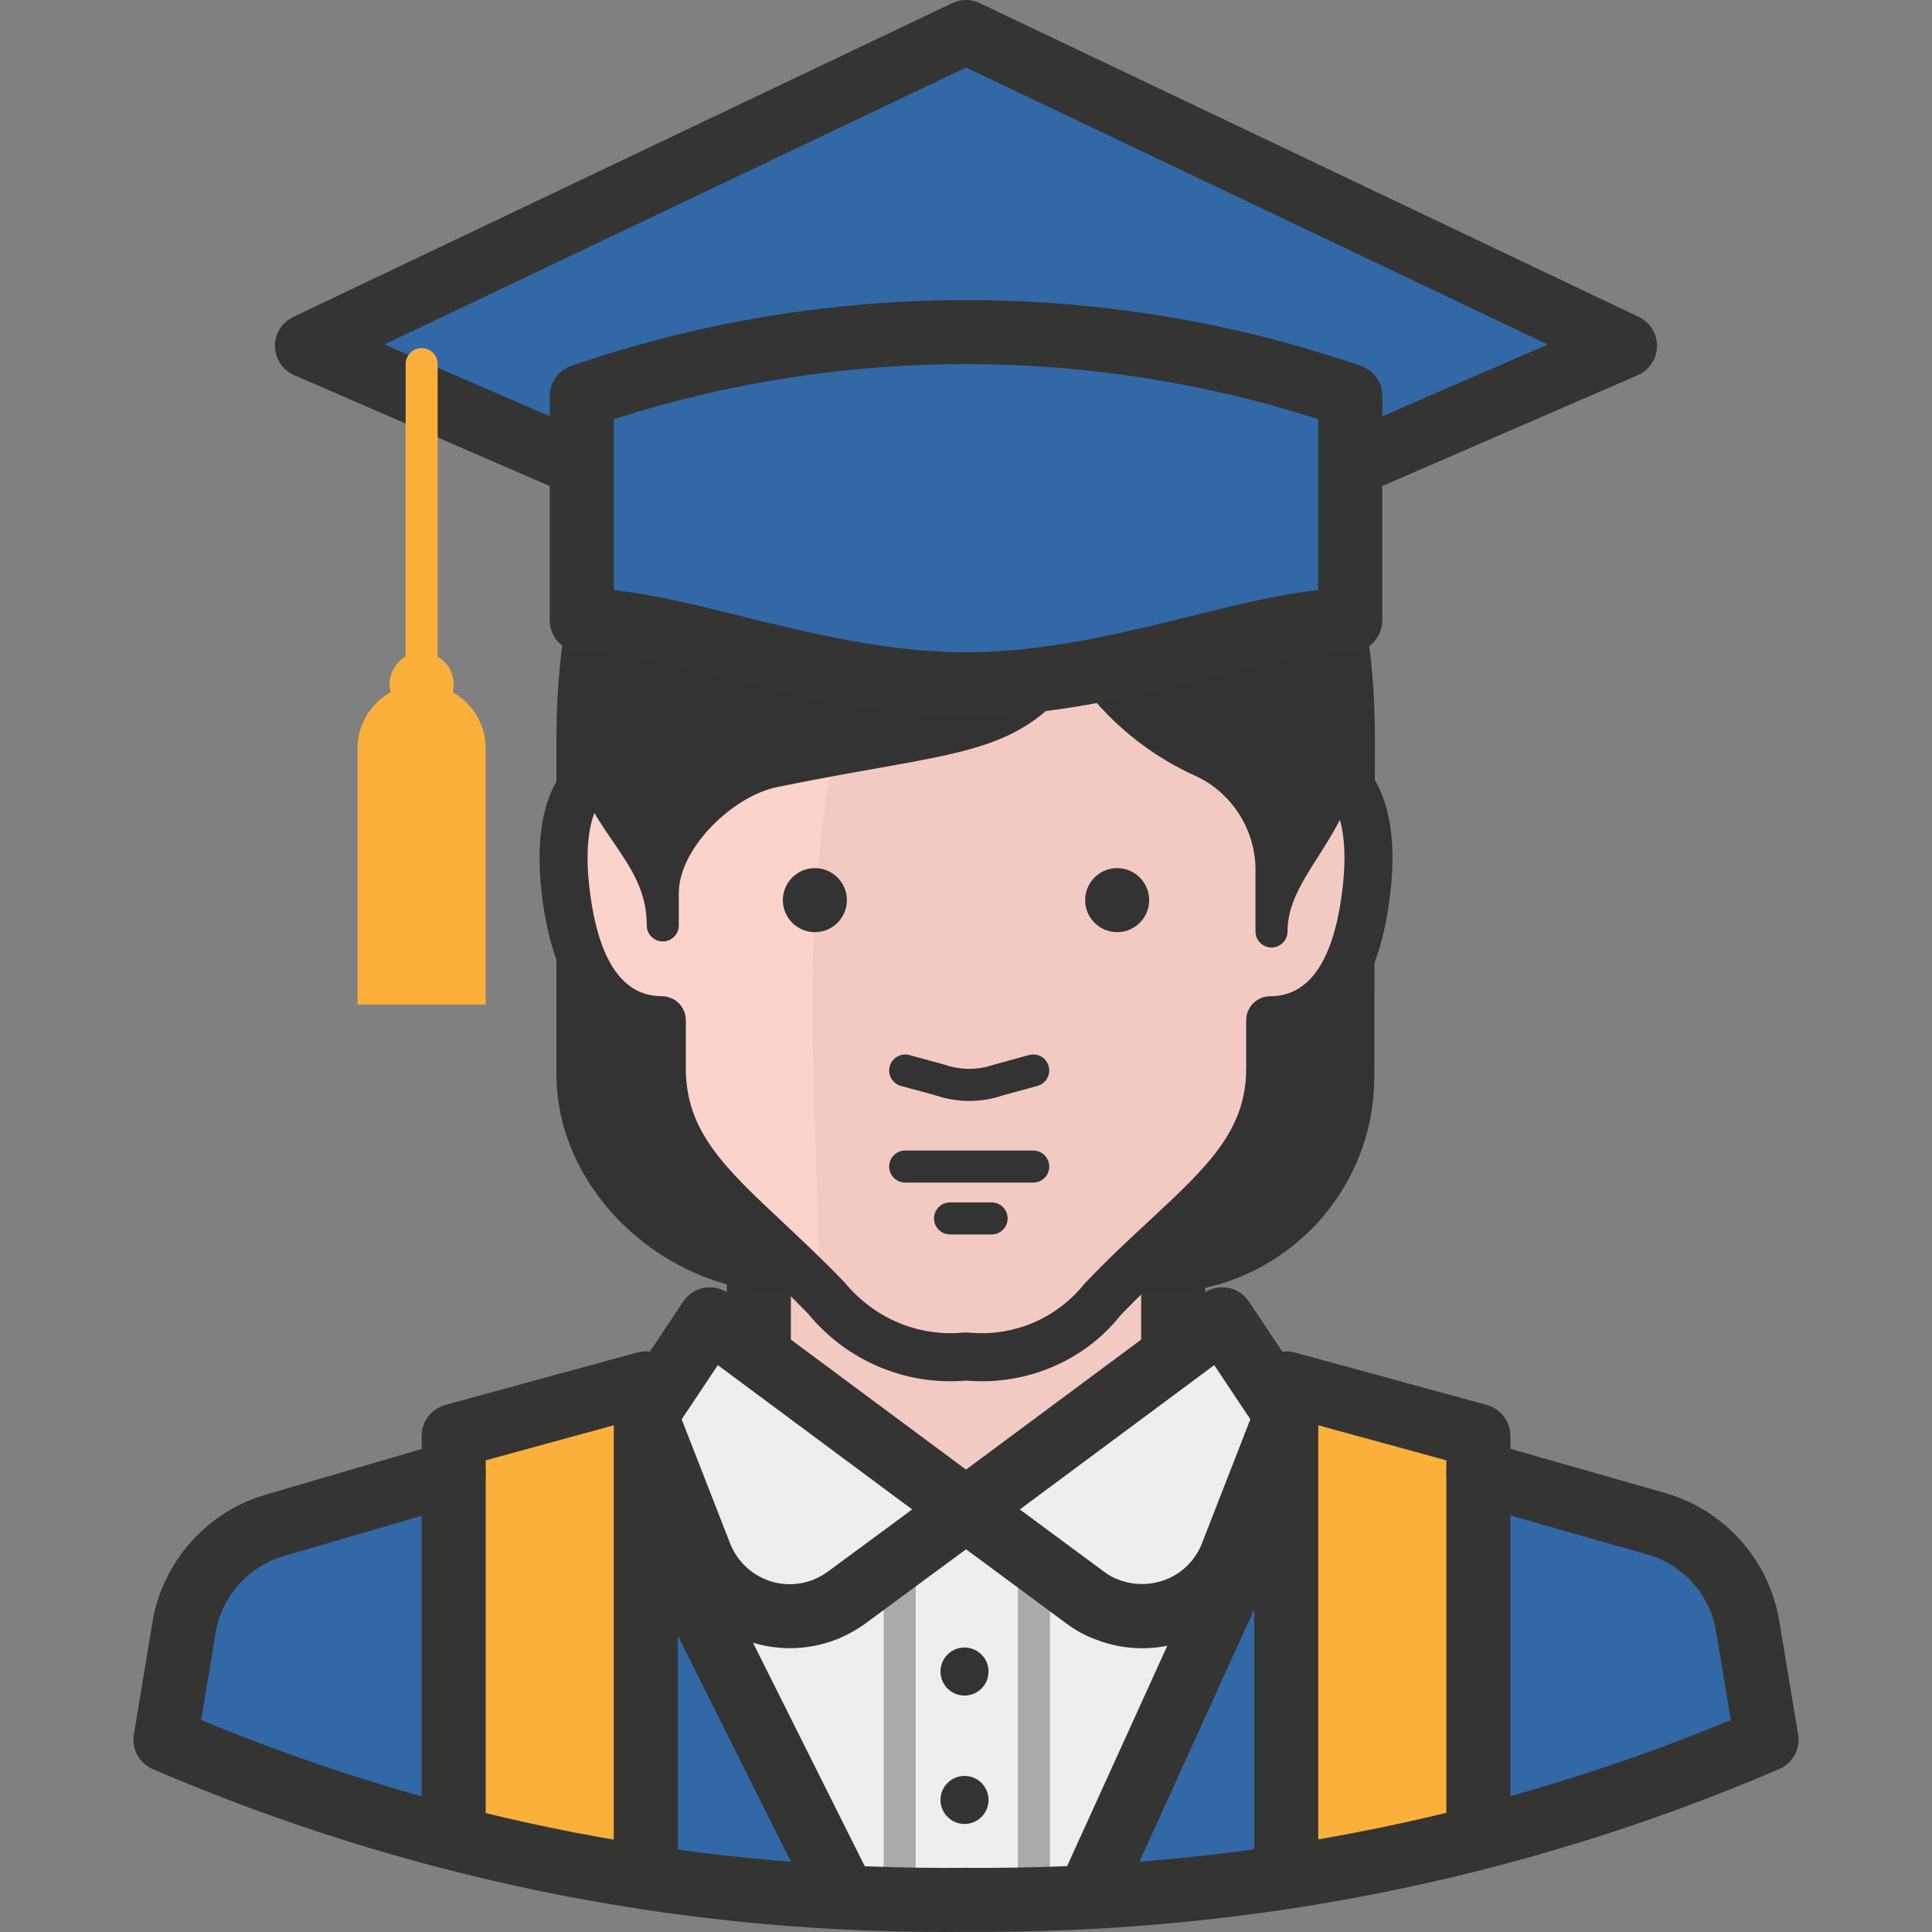 <?xml version="1.0" encoding="iso-8859-1"?>
<!-- Generator: Adobe Illustrator 19.0.0, SVG Export Plug-In . SVG Version: 6.00 Build 0)  -->
<svg version="1.1" id="Capa_1" xmlns="http://www.w3.org/2000/svg" xmlns:xlink="http://www.w3.org/1999/xlink" x="0px" y="0px"
	 viewBox="0 0 512.004 512.004" style="enable-background:new 0 0 512.004 512.004;" xml:space="preserve">
<rect x="0" y="0" width="512.004" height="512.004" fill="#808080" stroke="none"/>
<path style="fill:#3268A6;" d="M463.152,431.268c-2.138-12.916-11.516-23.447-24.101-27.071l-98.184-28.004H171.145l-98.184,28.004
	c-12.619,3.59-22.03,14.129-24.185,27.071l-4.922,29.786c66.989,28.759,139.248,43.211,212.152,42.43
	c72.896,0.73,145.146-13.722,212.152-42.43L463.152,431.268z"/>
<polygon style="fill:#F3CAC2;" points="310.911,362.615 256.006,404.536 201.101,366.604 201.101,324.597 310.911,324.597 "/>
<g>
	<rect x="302.425" y="320.779" style="fill:#343433;" width="16.972" height="72.726"/>
	<rect x="192.615" y="322.136" style="fill:#343433;" width="16.972" height="71.368"/>
</g>
<g>
	<path style="fill:#333333;" d="M357.84,285.392c0,28.123-22.794,50.917-50.917,50.917h-97.845
		c-28.089,0-55.244-23.337-55.244-51.511v-88.51c0-58.639,22.234-110.319,102.342-110.319s101.833,51.68,101.833,110.319
		L357.84,285.392z"/>
	<path style="fill:#333333;" d="M306.923,342.673h-97.845c-32.824,0-61.609-27.054-61.609-57.875v-88.51
		c0-76.332,37.593-116.684,108.707-116.684c70.774,0,108.198,40.351,108.198,116.684l-0.17,89.112
		C364.196,316.985,338.508,342.673,306.923,342.673z M256.176,92.333c-64.579,0-95.978,34.004-95.978,103.955v88.51
		c0,23.625,23.303,45.146,48.88,45.146h97.845c24.567,0,44.552-19.985,44.552-44.552l0.17-89.112
		C351.645,126.337,320.416,92.333,256.176,92.333z"/>
</g>
<path style="fill:#FBD3CA;" d="M256.006,100.649c67.889,0,89.104,38.951,89.104,84.861v16.972c14.681,0,19.348,14.426,16.972,33.944
	c-2.037,16.972-8.486,33.944-25.458,33.944V283.1c0,25.458-20.282,36.914-43.958,61.524c-8.834,10.947-22.692,16.565-36.66,14.851
	c-13.968,1.714-27.826-3.904-36.66-14.851c-23.676-24.61-43.958-36.066-43.958-61.524v-12.729
	c-16.972,0-23.422-16.972-25.458-33.944c-2.376-19.518,2.291-33.944,16.972-33.944V185.51
	C166.902,139.601,188.118,100.649,256.006,100.649z"/>
<path style="fill:#F3CAC2;" d="M345.11,202.482V185.51c0-45.91-20.876-84.861-89.104-84.861h-7.637l-5.346,19.603
	c-19.017,47.403-28.42,98.116-27.665,149.186c0,11.117,1.018,43.873,2.037,72.98l1.952,1.952
	c8.766,11.057,22.649,16.777,36.66,15.105c13.968,1.714,27.826-3.904,36.66-14.851c23.676-24.61,43.958-36.066,43.958-61.524
	v-12.729c16.972,0,23.422-16.972,25.458-33.944C364.459,216.909,359.791,202.482,345.11,202.482z"/>
<g>
	<path style="fill:#333333;" d="M260.207,366.052c-1.4,0-2.8-0.059-4.218-0.178c-16.005,1.366-31.628-5.253-41.828-17.727
		c-5.117-5.278-10.294-10.141-15.309-14.842c-16.667-15.631-29.829-27.97-29.829-50.195v-7.077
		c-9.869-2.266-22.055-10.913-25.416-38.841c-1.85-15.233,0.424-26.977,6.602-33.944c2.766-3.123,6.271-5.261,10.328-6.331V185.51
		c0-58.826,33.902-91.226,95.469-91.226s95.469,32.4,95.469,91.226v11.397c4.065,1.069,7.57,3.208,10.336,6.331
		c6.169,6.967,8.452,18.712,6.585,33.953c-3.352,27.919-15.538,36.567-25.407,38.832v7.077c0,22.072-13.17,34.301-29.846,49.796
		c-5.177,4.812-10.531,9.793-16.149,15.631C288.245,359.577,274.642,366.052,260.207,366.052z M256.006,353.119
		c0.212,0,0.424,0.008,0.636,0.034c11.881,1.146,23.371-3.674,30.788-12.992c6.246-6.543,11.991-11.872,17.057-16.573
		c15.521-14.426,25.772-23.956,25.772-40.479V270.38c0-3.513,2.851-6.365,6.365-6.365c10.438,0,16.879-9.538,19.136-28.344
		c1.366-11.21,0.102-19.951-3.479-23.99c-1.078-1.222-2.996-2.834-7.171-2.834c-3.513,0-6.365-2.851-6.365-6.365V185.51
		c0-52.088-27.834-78.496-82.739-78.496s-82.739,26.409-82.739,78.496v16.972c0,3.513-2.851,6.365-6.365,6.365
		c-4.175,0-6.085,1.612-7.162,2.826c-3.581,4.048-4.854,12.78-3.488,23.982c2.257,18.814,8.698,28.352,19.136,28.352
		c3.513,0,6.365,2.851,6.365,6.365V283.1c0,16.718,10.268,26.341,25.806,40.903c4.888,4.591,10.438,9.784,16.115,15.691
		c7.977,9.725,19.679,14.596,31.721,13.45C255.599,353.128,255.803,353.119,256.006,353.119z"/>
	<circle style="fill:#333333;" cx="215.952" cy="238.548" r="8.486"/>
	<circle style="fill:#333333;" cx="296.061" cy="238.548" r="8.486"/>
	<path style="fill:#333333;" d="M273.827,313.396h-33.944c-2.342,0-4.243-1.901-4.243-4.243s1.901-4.243,4.243-4.243h33.944
		c2.342,0,4.243,1.901,4.243,4.243S276.169,313.396,273.827,313.396z"/>
	<path style="fill:#333333;" d="M262.795,327.143h-11.032c-2.342,0-4.243-1.901-4.243-4.243c0-2.342,1.901-4.243,4.243-4.243h11.032
		c2.342,0,4.243,1.901,4.243,4.243C267.038,325.242,265.137,327.143,262.795,327.143z"/>
	<path style="fill:#333333;" d="M256.914,291.765c-3.055,0-6.135-0.501-9.072-1.511l-9.072-2.469c-2.266-0.62-3.59-2.953-2.979-5.21
		c0.628-2.266,2.97-3.564,5.21-2.979l9.335,2.554c4.285,1.468,8.732,1.468,12.78,0.085l9.589-2.639
		c2.283-0.611,4.599,0.721,5.21,2.979c0.611,2.266-0.713,4.591-2.979,5.21l-9.335,2.554
		C262.863,291.281,259.91,291.765,256.914,291.765z"/>
	<path style="fill:#333333;" d="M256.006,85.884c-76.375,0-101.833,55.754-101.833,89.189v12.814
		c0,29.192,21.47,34.963,21.47,57.366v-8.486c0-14.426,16.293-29.701,29.447-32.332c50.917-10.438,63.985-7.128,80.363-32.502
		c7.884,13.374,19.747,23.931,33.944,30.21c10.845,5.389,17.66,16.488,17.566,28.598v16.124c0-18.669,20.876-28.174,20.876-57.366
		v-14.426C357.84,141.637,332.381,85.799,256.006,85.884z"/>
	<path style="fill:#333333;" d="M336.964,251.108c-2.342,0-4.243-1.901-4.243-4.243v-16.124
		c0.085-10.438-5.881-20.163-15.216-24.796c-12.95-5.72-24.007-14.8-32.179-26.392c-12.746,16.947-25.569,19.213-53.123,24.101
		c-7.459,1.324-16.107,2.851-26.256,4.939c-11.499,2.3-26.061,16.022-26.061,28.174v8.486c0,2.342-1.901,4.243-4.243,4.243
		c-2.342,0-4.243-1.901-4.243-4.243c0-9.148-4.141-15.19-8.927-22.183c-5.872-8.579-12.542-18.304-12.542-35.183v-12.814
		c0-37.559,28.25-93.432,106.076-93.432l0,0c0.059,0,0.119,0,0.178,0c32.29,0,59.411,10.056,78.454,29.073
		c20.239,20.214,27.444,46.495,27.444,64.35v14.426c0,17.456-7.12,28.649-12.839,37.653c-4.311,6.789-8.036,12.653-8.036,19.713
		C341.207,249.207,339.314,251.108,336.964,251.108z M256.006,90.127c-71.606,0-97.59,50.798-97.59,84.946v12.814
		c0,14.248,5.618,22.454,11.057,30.389c1.561,2.283,3.148,4.591,4.591,7.035c5.541-12.245,18.78-22.751,30.202-25.034
		c10.226-2.096,18.932-3.641,26.46-4.973c30.015-5.321,39.078-6.925,51.171-25.662c0.798-1.239,2.206-1.867,3.649-1.943
		c1.477,0.025,2.826,0.823,3.573,2.088c7.476,12.687,18.551,22.531,32.001,28.479c10.531,5.236,17.77,15.216,19.628,26.477
		c0.45-0.704,0.891-1.417,1.349-2.13c5.66-8.902,11.507-18.109,11.507-33.096v-14.426c0-16.158-6.551-39.97-24.949-58.35
		c-17.668-17.651-42.049-26.595-72.454-26.595C256.134,90.127,256.074,90.127,256.006,90.127L256.006,90.127z"/>
</g>
<polygon style="fill:#3268A6;" points="430.65,91.654 256.006,167.435 81.363,91.654 256.006,8.49 "/>
<path style="fill:#343433;" d="M256.006,175.921c-1.154,0-2.3-0.229-3.377-0.704L77.985,99.436
	c-3.055-1.324-5.049-4.311-5.109-7.637c-0.059-3.327,1.833-6.382,4.837-7.807L252.357,0.827c2.3-1.103,4.99-1.103,7.29,0
	l174.644,83.164c3.004,1.426,4.896,4.481,4.837,7.807c-0.059,3.327-2.054,6.314-5.109,7.637l-174.652,75.781
	C258.306,175.692,257.16,175.921,256.006,175.921z M101.856,91.298l154.158,66.896l154.15-66.896l-154.15-73.405L101.856,91.298z"/>
<g>
	<path style="fill:#FBB03B;" d="M111.743,189.838c-4.684,0-8.486-3.802-8.486-8.486s3.802-8.486,8.486-8.486
		c4.684,0,8.486,3.802,8.486,8.486S116.436,189.838,111.743,189.838z"/>
	<path style="fill:#FBB03B;" d="M128.715,266.213H94.771v-67.889c0-9.377,7.595-16.972,16.972-16.972s16.972,7.595,16.972,16.972
		V266.213z"/>
	<path style="fill:#FBB03B;" d="M111.743,202.567c-2.342,0-4.243-1.901-4.243-4.243V96.491c0-2.342,1.901-4.243,4.243-4.243
		c2.342,0,4.243,1.901,4.243,4.243v101.833C115.986,200.675,114.093,202.567,111.743,202.567z"/>
</g>
<path style="fill:#3268A6;" d="M357.84,164.38c-25.458,0-62.373,16.972-101.833,16.972s-76.375-16.972-101.833-16.972v-59.403
	c65.988-22.743,137.678-22.743,203.666,0V164.38z"/>
<path style="fill:#343433;" d="M256.006,189.838c-22.921,0-44.645-5.372-63.824-10.115c-14.868-3.674-27.707-6.857-38.009-6.857
	c-4.684,0-8.486-3.802-8.486-8.486v-59.403c0-3.624,2.3-6.84,5.72-8.019c67.447-23.243,141.743-23.243,209.199,0
	c3.42,1.18,5.72,4.404,5.72,8.019v59.403c0,4.684-3.793,8.486-8.486,8.486c-10.311,0-23.15,3.182-38.009,6.857
	C300.66,184.466,278.927,189.838,256.006,189.838z M162.659,156.378c10.302,1.103,21.699,3.921,33.605,6.865
	c18.228,4.506,38.892,9.623,59.742,9.623s41.522-5.117,59.742-9.623c11.906-2.945,23.303-5.762,33.605-6.865v-45.282
	c-60.421-19.467-126.256-19.476-186.694,0V156.378z"/>
<polygon style="fill:#EFEDED;" points="254.988,391.553 196.604,434.492 223.08,502.381 289.951,502.381 315.409,434.492 "/>
<g>
	<rect x="269.754" y="414.126" style="fill:#AAAAAA;" width="8.486" height="88.255"/>
	<rect x="234.197" y="414.126" style="fill:#AAAAAA;" width="8.486" height="88.255"/>
</g>
<g>
	<circle style="fill:#333333;" cx="255.608" cy="442.978" r="6.365"/>
	<circle style="fill:#333333;" cx="255.608" cy="477.008" r="6.365"/>
</g>
<path style="fill:#EFEDED;" d="M188.118,349.631l-16.972,25.458l14.426,36.999c5.092,13.094,19.824,19.586,32.926,14.511
	c2.071-0.84,4.039-1.918,5.855-3.225l31.653-23.337L188.118,349.631z"/>
<path style="fill:#343433;" d="M209.341,436.792c-13.62,0-26.468-8.232-31.679-21.631l-14.426-36.982
	c-1.01-2.58-0.696-5.482,0.849-7.79l16.972-25.458c1.29-1.935,3.318-3.259,5.609-3.658c2.3-0.373,4.642,0.17,6.517,1.553
	l67.889,50.399c2.155,1.595,3.437,4.133,3.428,6.831c0,2.682-1.281,5.219-3.454,6.814l-31.653,23.337
	c-2.452,1.774-5.032,3.191-7.739,4.277C217.598,436.045,213.44,436.792,209.341,436.792z M180.658,376.133l12.822,32.875
	c3.394,8.715,13.238,13.069,21.945,9.683c1.341-0.535,2.699-1.281,3.963-2.189l22.352-16.48l-51.511-38.247L180.658,376.133z"/>
<path style="fill:#EFEDED;" d="M323.895,349.631l16.972,25.458l-14.426,36.999c-5.092,13.094-19.824,19.586-32.926,14.511
	c-2.13-0.772-4.133-1.858-5.94-3.225l-31.568-23.337L323.895,349.631z"/>
<g>
	<path style="fill:#343433;" d="M302.671,436.809c-4.065,0-8.206-0.738-12.22-2.3c-2.75-0.984-5.516-2.486-8.011-4.387
		l-31.466-23.269c-2.164-1.595-3.437-4.124-3.445-6.814c-0.008-2.69,1.264-5.219,3.428-6.823l67.889-50.399
		c1.858-1.383,4.218-1.943,6.509-1.553c2.3,0.399,4.319,1.723,5.609,3.658l16.972,25.458c1.536,2.3,1.85,5.21,0.849,7.79
		l-14.426,36.991C329.131,428.577,316.275,436.809,302.671,436.809z M270.263,400.022l22.361,16.531
		c1.205,0.908,2.435,1.587,3.751,2.054c8.953,3.437,18.771-0.883,22.157-9.598l12.823-32.884l-9.564-14.358L270.263,400.022z"/>
	<path style="fill:#343433;" d="M222.07,507.812c-3.114,0-6.11-1.714-7.604-4.693l-42.43-84.861
		c-2.096-4.192-0.399-9.292,3.793-11.388c4.201-2.079,9.292-0.39,11.388,3.793l42.43,84.861c2.096,4.192,0.399,9.292-3.793,11.388
		C224.642,507.524,223.343,507.812,222.07,507.812z"/>
	<path style="fill:#343433;" d="M289.942,507.812c-1.171,0-2.359-0.238-3.505-0.764c-4.268-1.943-6.152-6.967-4.209-11.236
		l42.43-93.347c1.935-4.26,6.933-6.178,11.236-4.209c4.268,1.943,6.152,6.967,4.209,11.236l-42.43,93.347
		C296.256,505.962,293.175,507.812,289.942,507.812z"/>
</g>
<polyline style="fill:#FBB03B;" points="171.145,499.326 171.145,366.604 120.229,380.521 120.229,482.354 "/>
<path style="fill:#343433;" d="M179.632,499.326h-16.972V377.72l-33.944,9.284v95.35h-16.972V380.521
	c0-3.827,2.563-7.179,6.246-8.189l50.917-13.917c2.571-0.67,5.287-0.17,7.391,1.443c2.105,1.612,3.335,4.099,3.335,6.746V499.326z"
	/>
<polyline style="fill:#FBB03B;" points="340.867,499.326 340.867,366.604 391.784,380.521 391.784,482.354 "/>
<g>
	<path style="fill:#343433;" d="M349.353,499.326h-16.972V366.604c0-2.648,1.239-5.134,3.344-6.746
		c2.096-1.604,4.837-2.113,7.383-1.443l50.917,13.917c3.691,1.01,6.246,4.362,6.246,8.189v101.833h-16.972v-95.35l-33.944-9.284
		V499.326z"/>
	<path style="fill:#343433;" d="M250.117,512.004c-72.344,0-142.88-14.511-209.615-43.152c-3.59-1.544-5.66-5.329-5.024-9.182
		l4.922-29.786c2.682-16.09,14.545-29.379,30.236-33.851l47.208-13.815c4.523-1.307,9.207,1.273,10.531,5.762
		c1.315,4.498-1.264,9.216-5.762,10.531l-47.268,13.832c-9.47,2.699-16.59,10.667-18.203,20.324l-3.827,23.167
		c64.52,26.74,132.578,39.817,202.597,39.163c70.01,0.56,138.238-12.475,202.775-39.163l-3.904-23.515
		c-1.595-9.64-8.69-17.609-18.075-20.316l-47.251-13.484c-4.506-1.29-7.12-5.983-5.838-10.489c1.29-4.515,6.017-7.069,10.489-5.838
		l47.268,13.493c15.665,4.506,27.486,17.795,30.143,33.851l5.007,30.117c0.636,3.861-1.434,7.646-5.032,9.19
		c-68.525,29.362-141.243,43.686-215.572,43.118C253.987,511.987,252.052,512.004,250.117,512.004z"/>
</g>
<g>
</g>
<g>
</g>
<g>
</g>
<g>
</g>
<g>
</g>
<g>
</g>
<g>
</g>
<g>
</g>
<g>
</g>
<g>
</g>
<g>
</g>
<g>
</g>
<g>
</g>
<g>
</g>
<g>
</g>
</svg>
